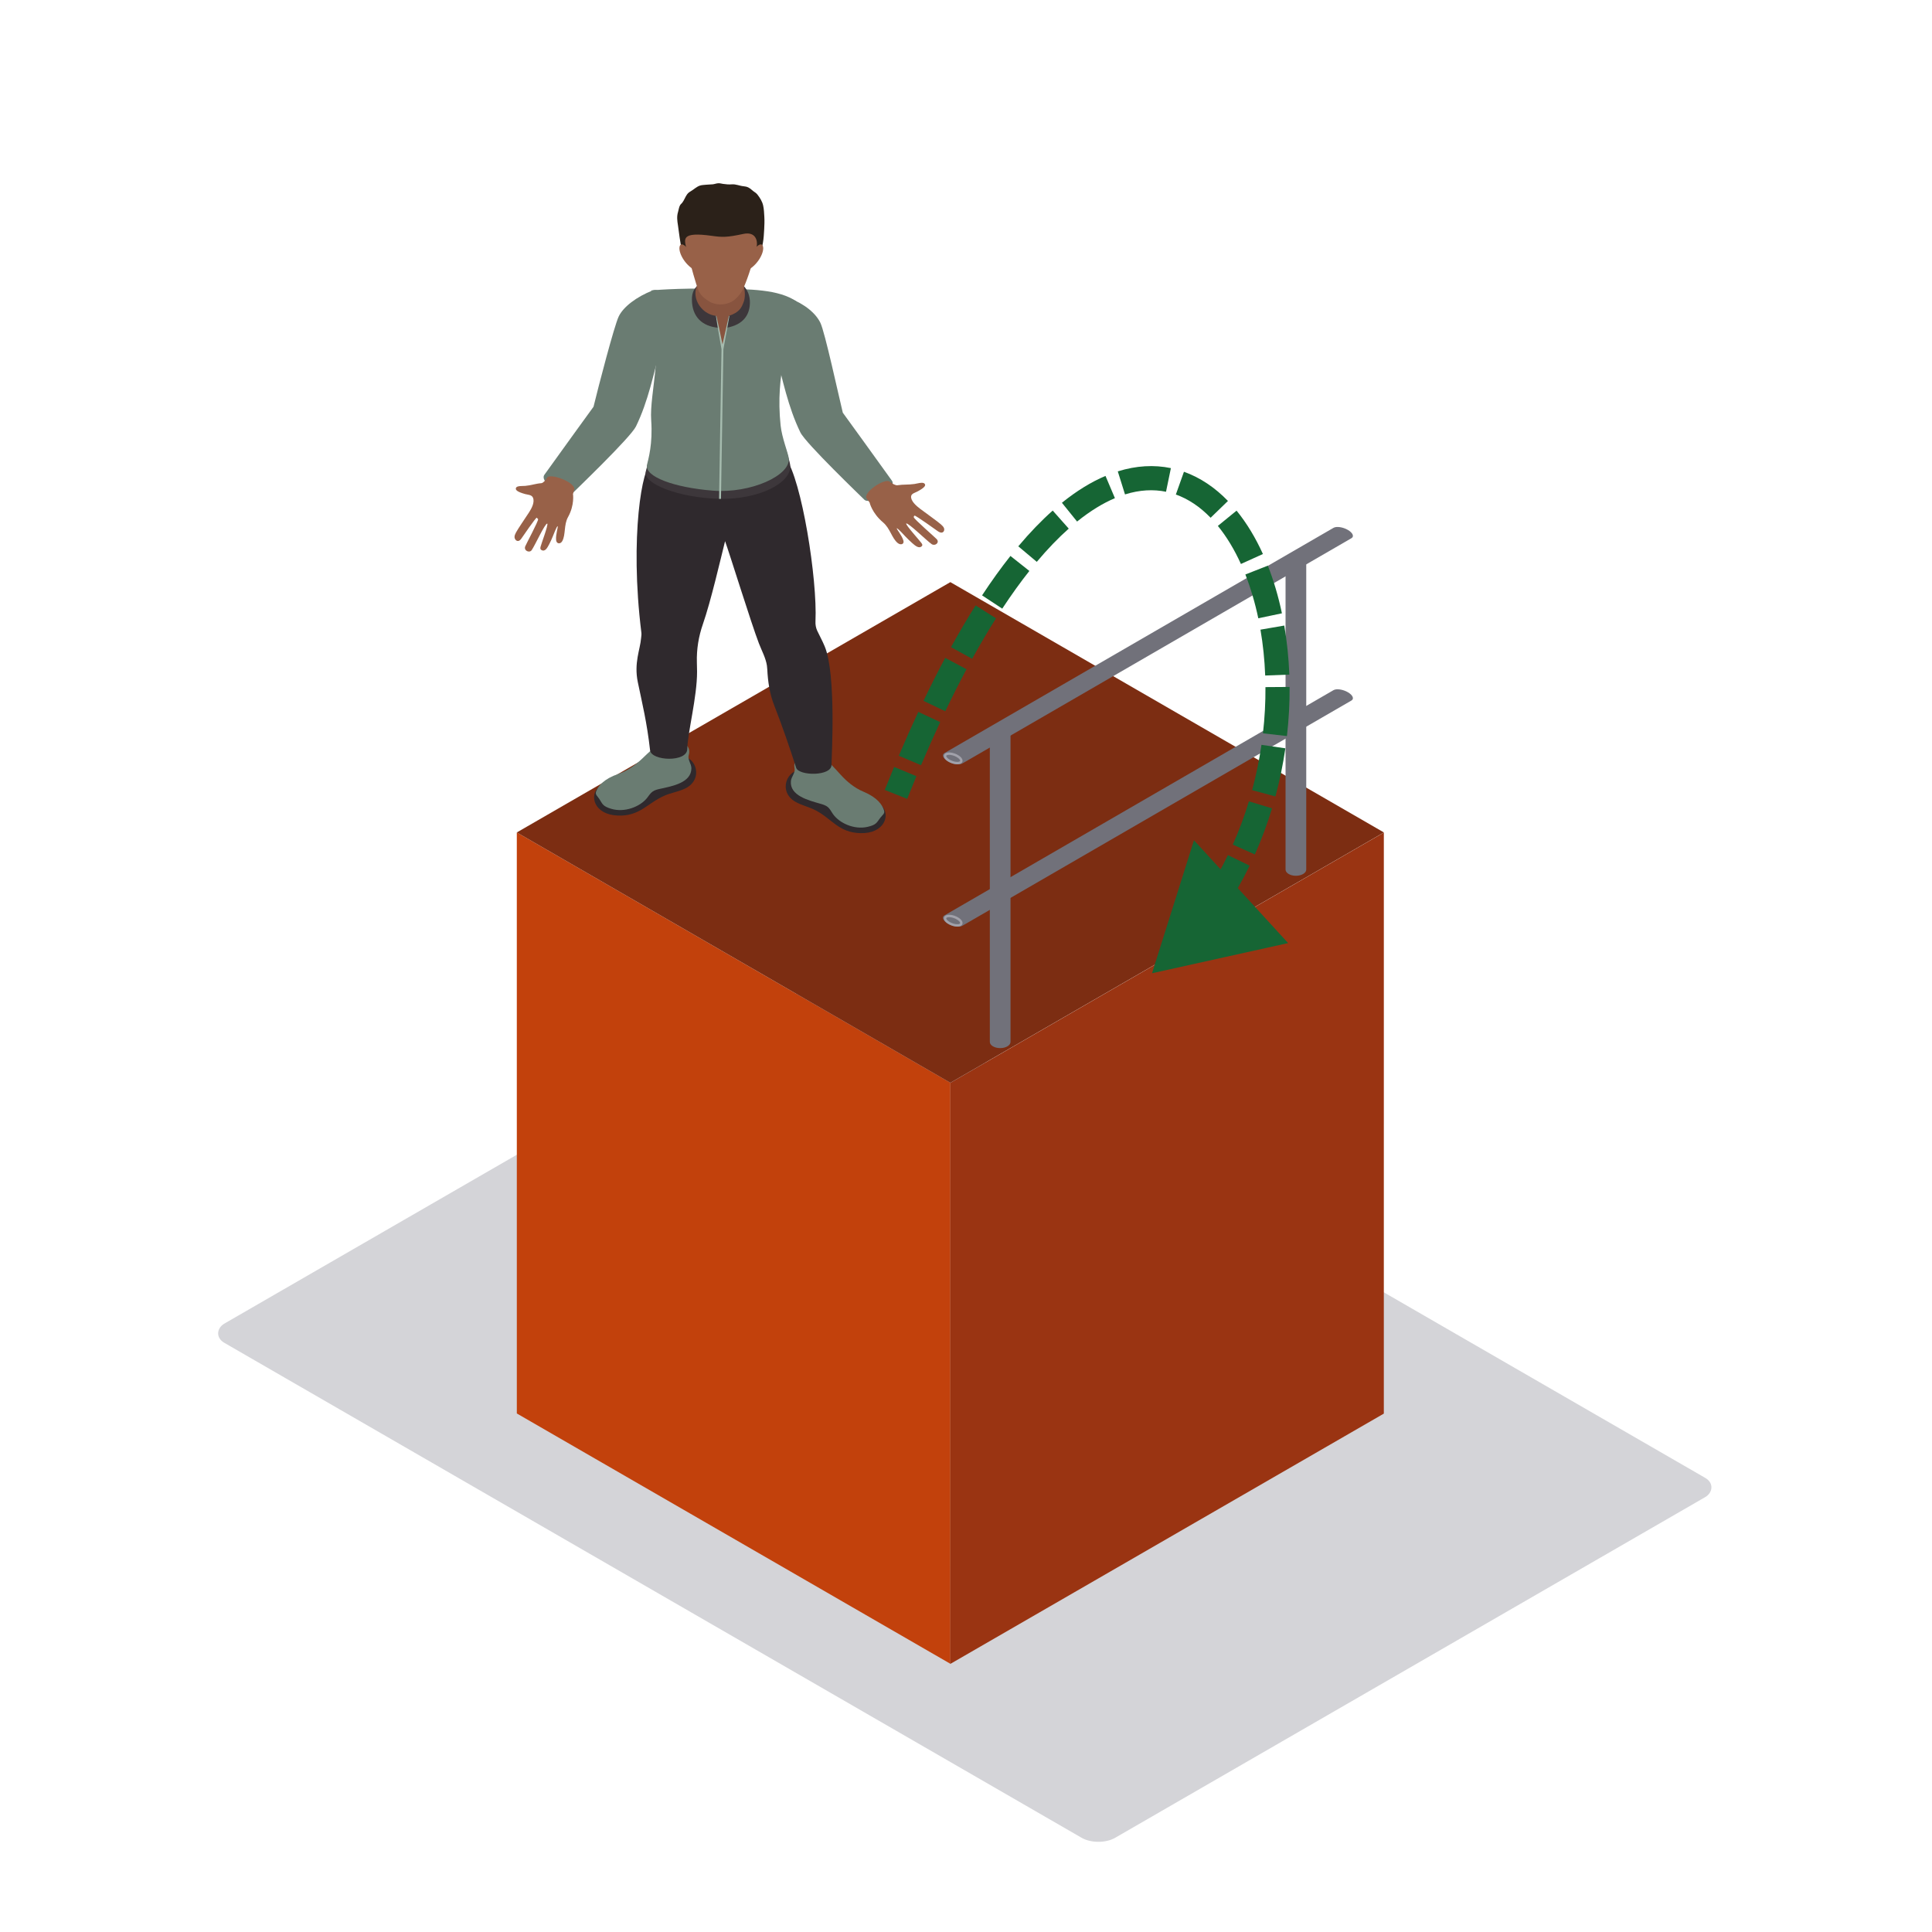 <svg width="800" height="800" viewBox="0 0 800 800" fill="none" xmlns="http://www.w3.org/2000/svg">
<rect width="425.881" height="298.117" rx="8" transform="matrix(0.866 0.5 -0.866 0.5 344.176 403)" fill="#D4D4D8"/>
<rect width="207.301" height="240.595" transform="matrix(0.866 0.5 3.18129e-05 1 214 344.694)" fill="#C2410C"/>
<rect width="207.301" height="240.595" transform="matrix(0.866 -0.5 -3.18129e-05 1 393.497 448.4)" fill="#9A3412"/>
<rect width="207.301" height="207.301" transform="matrix(0.866 -0.5 0.866 0.5 214 344.699)" fill="#7C2D12"/>
<path fill-rule="evenodd" clip-rule="evenodd" d="M329.408 332.03C331.994 333.497 335.056 334.154 337.704 335.529C344.57 339.103 347.193 344.751 356.303 344.993C366.177 345.258 368.87 337.505 365.113 333.648C364.425 332.941 335.15 319.073 332.789 318.808C325.762 318.019 321.958 327.811 329.408 332.03Z" fill="#2F292D"/>
<path fill-rule="evenodd" clip-rule="evenodd" d="M327.492 323.466C326.993 329.457 334.727 331.39 339.759 332.831C340.804 333.13 341.871 333.468 342.692 334.12C343.673 334.903 344.191 336.039 344.886 337.039C347.487 340.771 353.62 343.681 359.258 342.383C362.894 341.549 363.027 340.598 364.492 338.656C365.388 337.463 366.455 336.95 366.067 335.612C365.379 333.229 363.213 330.188 357.493 327.797C353.781 326.242 350.735 323.686 348.131 320.838C345.526 317.991 343.017 314.962 339.57 312.972C337.196 311.605 327.704 311.895 329.023 318.199C329.399 319.996 327.644 321.633 327.492 323.466Z" fill="#6A7C72"/>
<path fill-rule="evenodd" clip-rule="evenodd" d="M283.7 326.507C281.001 327.805 277.894 328.264 275.145 329.465C268.014 332.586 264.952 338.052 255.845 337.708C245.974 337.335 243.903 329.431 247.953 325.824C248.695 325.163 278.996 313.216 281.37 313.102C288.441 312.767 291.462 322.777 283.7 326.507Z" fill="#2F292D"/>
<path fill-rule="evenodd" clip-rule="evenodd" d="M286.288 318.091C286.307 324.095 278.441 325.528 273.308 326.641C272.241 326.871 271.152 327.139 270.281 327.74C269.242 328.454 268.636 329.556 267.863 330.507C264.974 334.063 258.623 336.569 253.105 334.915C249.541 333.847 249.484 332.89 248.181 330.857C247.379 329.61 246.356 329.03 246.848 327.72C247.723 325.391 250.125 322.495 256.019 320.477C259.845 319.167 263.083 316.812 265.909 314.139C268.731 311.468 271.474 308.607 275.069 306.845C277.544 305.632 286.992 306.534 285.177 312.738C284.659 314.506 286.279 316.252 286.288 318.091Z" fill="#6A7C72"/>
<path fill-rule="evenodd" clip-rule="evenodd" d="M341.482 267.63C340.393 265.031 339.314 263.18 338.386 261.162C337.827 259.943 337.609 258.625 337.672 257.307C338.503 239.8 331.946 198.641 325.339 189.667L269.602 192.312C266.158 192.469 260.599 222.013 265.586 262.024C265.678 262.762 265.523 263.505 265.463 264.245C265.091 268.952 262.439 274.447 264.112 282.513C265.896 291.105 267.894 299.165 269.182 310.685C269.677 315.127 284.583 315.767 284.583 310.121C284.776 303.095 288.64 288.725 288.64 278.142C288.64 277.467 288.611 275.947 288.561 274.185C288.412 268.835 289.284 263.511 291.064 258.409C294.35 248.97 298.277 231.89 300.237 224.086C302.002 228.878 311.08 258.186 314.25 266.42C315.427 269.475 317.084 272.425 317.567 275.631C317.646 276.149 317.694 276.667 317.716 277.185C317.962 282.233 318.704 287.262 320.563 292.025C324.02 300.894 326.984 309.541 329.664 317.897C330.766 321.333 344.308 321.513 344.308 316.724C344.308 314.124 346.363 279.275 341.482 267.63Z" fill="#2F292D"/>
<path fill-rule="evenodd" clip-rule="evenodd" d="M269.602 185.886C268.749 190.601 267.726 193.801 267.386 195.268C266.205 200.378 281.354 206.149 297.816 206.548C314.325 206.947 328.158 199.846 327.189 192.42C327.028 191.173 326.195 188.716 325.377 185.886H269.602Z" fill="#3D373B"/>
<path fill-rule="evenodd" clip-rule="evenodd" d="M269.646 120.266C275.41 143.823 268.825 162.599 269.646 174.028C270.347 183.796 268.443 190.18 267.919 192.412C266.757 197.335 279.091 201.893 295.186 203.166C310.9 204.407 327.555 196.819 326.602 189.667C326.308 187.452 323.777 181.328 323.234 176.152C320.964 154.479 327.009 140.805 329.916 124.903C322.526 119.687 310.13 119.756 298.195 119.542C279.646 119.209 269.646 120.266 269.646 120.266Z" fill="#6A7C72"/>
<path fill-rule="evenodd" clip-rule="evenodd" d="M369.328 199.052C363.8 191.296 348.986 170.885 348.986 170.885C347.064 162.972 341.59 137.57 339.705 133.672C337.821 129.778 333.379 125.957 326.589 123.32C323.903 122.275 319.105 125.128 317.782 127.483L321.068 145.884C324.089 157.161 326.255 168.419 331.416 179.047C333.638 183.614 357.01 205.996 357.863 206.876C360.312 209.415 371.66 202.326 369.328 199.052Z" fill="#6A7C72"/>
<path fill-rule="evenodd" clip-rule="evenodd" d="M225.423 196.589C230.95 188.834 245.764 168.422 245.764 168.422C247.687 160.51 254.329 134.9 256.213 131.002C258.098 127.108 263.494 122.902 270.285 120.266C272.971 119.221 275.646 122.666 276.968 125.02L273.682 143.422C270.661 154.699 268.496 165.957 263.335 176.585C261.112 181.152 237.74 203.533 236.888 204.413C234.438 206.953 223.09 199.863 225.423 196.589Z" fill="#6A7C72"/>
<path fill-rule="evenodd" clip-rule="evenodd" d="M390.926 218.776C390.708 218.124 390.143 217.617 389.612 217.131C388.508 216.117 382.718 211.974 381.08 210.739C379.442 209.506 377.068 207.439 377.27 205.523C377.393 204.347 379.06 203.963 379.902 203.513C382.987 201.864 383.605 200.882 382.712 200.162C381.951 199.549 379.691 200.256 378.687 200.404C376.099 200.785 374.066 200.535 371.591 200.933C370.83 201.056 369.422 200.236 368.456 199.487C366.666 197.611 356.773 204.105 358.983 206.602L360.078 208.065C360.078 208.065 361.01 212.387 365.644 216.302C368.595 218.796 369.242 222.771 371.682 224.824C372.951 225.888 374.52 225.356 374.078 223.838C373.447 221.663 371.256 219.178 371.323 218.736C371.701 218.62 374.634 221.865 374.896 222.139C375.796 223.07 376.711 223.992 377.696 224.849C378.883 225.883 380.452 227.309 381.654 226.204C382.125 225.772 381.885 225.393 381.575 224.895C381.105 224.137 374.896 217.336 375.243 216.758C376.146 216.424 383.593 223.764 385.752 225.288C387.141 226.267 389.193 224.744 387.879 223.26C387.257 222.557 378.51 214.961 378.384 214.212C378.34 213.942 378.435 213.609 378.722 213.52C379.173 213.384 387.841 219.613 388.22 219.881C388.782 220.274 389.473 220.69 390.152 220.49C390.872 220.277 391.147 219.431 390.926 218.776Z" fill="#986148"/>
<path fill-rule="evenodd" clip-rule="evenodd" d="M213.054 222.475C213.014 221.768 213.343 221.13 213.648 220.518C214.284 219.242 218.049 213.738 219.091 212.122C220.134 210.503 221.541 207.878 220.656 206.003C220.113 204.851 218.452 204.853 217.521 204.598C214.104 203.66 213.178 202.816 213.731 201.887C214.199 201.096 216.521 201.281 217.491 201.193C219.99 200.975 221.751 200.252 224.153 200.074C224.893 200.021 225.879 198.871 226.484 197.898C227.428 195.598 238.828 199.816 237.729 202.835L237.263 204.555C237.263 204.555 237.996 209.111 235.205 214.115C233.424 217.303 234.289 221.442 232.817 224.067C232.05 225.433 230.423 225.261 230.27 223.635C230.05 221.308 231.14 218.303 230.917 217.874C230.528 217.85 229.041 221.787 228.9 222.121C228.423 223.265 227.928 224.402 227.342 225.492C226.636 226.803 225.73 228.601 224.226 227.769C223.64 227.447 223.724 227.011 223.822 226.437C223.972 225.57 227.144 217.3 226.616 216.803C225.669 216.677 221.565 225.772 220.155 227.804C219.249 229.11 216.821 228.058 217.473 226.262C217.782 225.414 222.977 215.759 222.82 214.978L222.261 214.364C221.796 214.333 216.172 222.597 215.925 222.953C215.555 223.476 215.077 224.056 214.388 224.012C213.652 223.964 213.094 223.182 213.054 222.475Z" fill="#986148"/>
<path fill-rule="evenodd" clip-rule="evenodd" d="M288.807 117.967L288.715 118.343C286.973 120.04 286.509 121.876 286.509 124.015C286.509 131.241 290.846 135.141 297.437 135.714L301.004 135.691C307.911 134.401 310.525 130.264 310.525 125.168C310.525 122.79 309.786 120.234 307.684 118.11C307.551 117.976 295.584 118.204 288.807 117.967Z" fill="#3D373B"/>
<path fill-rule="evenodd" clip-rule="evenodd" d="M301.815 130.808L299.151 144.58L296.585 130.808C293.987 130.489 291.865 129.288 290.23 127.363C288.339 125.134 287.49 122.19 288.213 119.462C288.339 118.998 288.497 118.54 288.696 118.093C289.785 115.624 287.162 112.575 288.302 107.262C289.182 103.151 294.684 101.34 298.33 103.931C304.284 108.165 307.223 111.524 307.175 115.1C307.169 115.499 307.33 116.453 307.775 117.865C308.451 119.995 308.656 122.267 308.144 124.433C307.093 127.517 306.232 129.259 301.815 130.808Z" fill="#88543F"/>
<path fill-rule="evenodd" clip-rule="evenodd" d="M301.816 130.808L299.161 142.595C298.375 138.618 297.545 134.768 296.651 130.805L296.446 130.788C297.119 135.435 297.987 139.973 298.757 144.605L297.753 206.568L298.539 206.579L299.546 144.611L302.049 130.794L301.816 130.808Z" fill="#A6BCAF"/>
<path fill-rule="evenodd" clip-rule="evenodd" d="M282.386 103.461C283.419 106.661 285.373 110.451 288.472 112.188C291.904 114.107 295.398 114.189 299.414 114.215C302.185 114.235 304.202 111.798 306.835 111C308.044 110.636 312.375 109.46 314.209 105.947C315.92 102.667 316.264 98.578 316.434 95.008C316.51 93.368 316.605 91.583 316.497 89.82C316.403 88.254 316.352 86.68 316.015 85.134C315.639 83.411 314.689 81.9 313.574 80.49C313.252 80.083 312.867 79.781 312.416 79.499C311.541 78.953 310.923 78.17 309.951 77.663C309.329 77.338 308.618 77.176 307.911 77.119C306.235 76.985 304.748 76.183 302.987 76.336C301.828 76.436 300.581 76.319 299.417 76.148C298.788 76.057 298.246 75.875 297.592 75.875C296.727 75.872 295.963 76.225 295.136 76.319C294.196 76.427 293.236 76.379 292.289 76.499C291.449 76.604 290.594 76.584 289.779 76.866C288.359 77.358 287.298 78.46 286.035 79.189C285.398 79.556 284.877 79.952 284.46 80.544C283.706 81.615 283.302 82.907 282.503 83.944C282.216 84.317 281.828 84.564 281.591 84.995C281.124 85.834 281.054 86.808 280.776 87.705C280.174 89.632 280.426 91.421 280.739 93.376C280.988 94.939 281.723 101.408 282.386 103.461Z" fill="#2B2119"/>
<path fill-rule="evenodd" clip-rule="evenodd" d="M307.816 96.859C300.973 98.328 299.113 98.265 294.767 97.659C282.102 95.888 283.245 98.897 284.248 102.889C286.313 111.106 288.232 117.768 289.179 120.197C289.908 122.076 291.698 123.599 293.494 124.727C296.187 126.415 300.022 126.469 302.901 124.971C304.934 123.915 306.898 121.324 307.545 119.946C309.013 116.814 311.099 111.106 313.167 102.889L313.258 102.502C313.975 99.321 312.633 95.825 307.816 96.859Z" fill="#986148"/>
<path fill-rule="evenodd" clip-rule="evenodd" d="M311.027 106.212L308.921 112.222C313.555 110.127 316.317 104.928 316.002 102.408C315.607 99.265 311.775 102.809 311.027 106.212Z" fill="#986148"/>
<path fill-rule="evenodd" clip-rule="evenodd" d="M286.326 106.212L288.428 112.222C283.794 110.127 281.032 104.928 281.351 102.408C281.742 99.265 285.577 102.809 286.326 106.212Z" fill="#986148"/>
<path fill-rule="evenodd" clip-rule="evenodd" d="M409.867 431.422C409.867 432.082 410.285 432.741 411.122 433.245C412.795 434.252 415.508 434.252 417.181 433.245C418.018 432.741 418.436 432.082 418.436 431.422V302.925C418.436 302.265 418.018 301.605 417.181 301.102C415.508 300.095 412.795 300.095 411.122 301.102C410.285 301.605 409.867 302.265 409.867 302.925V431.422Z" fill="#71717A"/>
<circle r="2.759" transform="matrix(0.865 -0.501 0.865 0.501 414.152 302.838)" stroke="#A1A1AA"/>
<path fill-rule="evenodd" clip-rule="evenodd" d="M532.32 360.061C532.32 360.721 532.738 361.381 533.575 361.884C535.248 362.891 537.961 362.891 539.635 361.884C540.471 361.381 540.89 360.721 540.89 360.061V231.564C540.89 230.904 540.471 230.244 539.635 229.741C537.961 228.734 535.248 228.734 533.575 229.741C532.738 230.244 532.32 230.904 532.32 231.564V360.061Z" fill="#71717A"/>
<circle r="2.759" transform="matrix(0.865 -0.501 0.865 0.501 536.605 231.478)" stroke="#A1A1AA"/>
<path fill-rule="evenodd" clip-rule="evenodd" d="M559.6 222.861C560.17 222.531 560.377 221.991 560.088 221.32C559.508 219.978 557.159 218.618 554.84 218.282C553.681 218.114 552.749 218.234 552.179 218.564L391.069 311.835C390.499 312.165 390.292 312.705 390.582 313.376C391.161 314.718 393.511 316.078 395.829 316.414C396.988 316.582 397.92 316.462 398.49 316.132L559.6 222.861Z" fill="#71717A"/>
<path d="M391.443 313.521C390.96 312.478 392.029 311.859 393.83 312.139C395.631 312.418 397.482 313.49 397.965 314.533C398.448 315.576 397.379 316.194 395.578 315.915C393.777 315.635 391.926 314.564 391.443 313.521Z" stroke="#A1A1AA"/>
<path fill-rule="evenodd" clip-rule="evenodd" d="M559.6 290.072C560.17 289.743 560.377 289.203 560.088 288.532C559.508 287.189 557.159 285.829 554.84 285.493C553.681 285.326 552.749 285.446 552.179 285.776L391.069 379.047C390.499 379.376 390.292 379.916 390.582 380.587C391.161 381.93 393.511 383.29 395.829 383.626C396.988 383.793 397.92 383.673 398.49 383.343L559.6 290.072Z" fill="#71717A"/>
<path d="M391.443 380.732C390.96 379.689 392.029 379.071 393.83 379.35C395.631 379.63 397.482 380.702 397.965 381.744C398.448 382.787 397.379 383.406 395.578 383.126C393.777 382.847 391.926 381.775 391.443 380.732Z" stroke="#A1A1AA"/>
<path d="M477.03 403L533.398 390.512L494.399 347.94L477.03 403ZM375.646 330.795C376.92 327.593 378.194 324.46 379.467 321.395L370.232 317.559C368.94 320.671 367.647 323.85 366.354 327.098L375.646 330.795ZM381.376 316.849C384.026 310.608 386.671 304.662 389.308 299.002L380.244 294.779C377.555 300.549 374.864 306.6 372.171 312.941L381.376 316.849ZM391.422 294.523C394.363 288.37 397.293 282.571 400.207 277.115L391.386 272.404C388.398 278 385.401 283.931 382.4 290.21L391.422 294.523ZM402.548 272.798C405.866 266.773 409.161 261.192 412.424 256.035L403.974 250.687C400.594 256.029 397.197 261.786 393.789 267.973L402.548 272.798ZM415.009 252.028C418.804 246.26 422.551 241.068 426.238 236.417L418.403 230.204C414.514 235.108 410.596 240.542 406.655 246.531L415.009 252.028ZM429.311 232.649C433.836 227.26 438.254 222.699 442.544 218.891L435.906 211.413C431.204 215.586 426.448 220.507 421.653 226.219L429.311 232.649ZM445.997 215.965C451.495 211.527 456.734 208.362 461.663 206.272L457.76 197.065C451.84 199.575 445.812 203.263 439.716 208.184L445.997 215.965ZM465.843 204.729C471.99 202.803 477.654 202.562 482.822 203.629L484.844 193.836C477.889 192.4 470.5 192.791 462.853 195.187L465.843 204.729ZM486.896 204.77C492.049 206.603 496.887 209.847 501.291 214.391L508.472 207.432C503.179 201.97 497.076 197.777 490.247 195.348L486.896 204.77ZM504.288 217.768C507.882 222.176 511.098 227.479 513.84 233.533L522.949 229.408C519.907 222.692 516.259 216.624 512.038 211.448L504.288 217.768ZM515.677 237.883C517.869 243.455 519.672 249.539 521.032 256.015L530.818 253.959C529.353 246.983 527.397 240.358 524.983 234.222L515.677 237.883ZM521.931 260.727C522.977 266.8 523.641 273.162 523.89 279.717L533.883 279.338C533.618 272.356 532.909 265.553 531.787 259.03L521.931 260.727ZM523.997 284.517C524.038 290.777 523.703 297.183 522.963 303.652L532.898 304.788C533.684 297.919 534.041 291.112 533.996 284.45L523.997 284.517ZM522.345 308.423C521.441 314.665 520.159 320.943 518.474 327.187L528.128 329.793C529.92 323.154 531.282 316.483 532.242 309.855L522.345 308.423ZM517.148 331.817C515.316 337.863 513.099 343.858 510.478 349.738L519.611 353.81C522.408 347.537 524.769 341.15 526.718 334.717L517.148 331.817ZM508.455 354.083C505.7 359.759 502.556 365.309 499.003 370.674L507.34 376.196C511.147 370.448 514.51 364.511 517.452 358.449L508.455 354.083ZM496.302 374.604C492.653 379.724 488.613 384.658 484.164 389.35L491.42 396.231C496.198 391.192 500.534 385.897 504.446 380.408L496.302 374.604Z" fill="#166534"/>
</svg>
